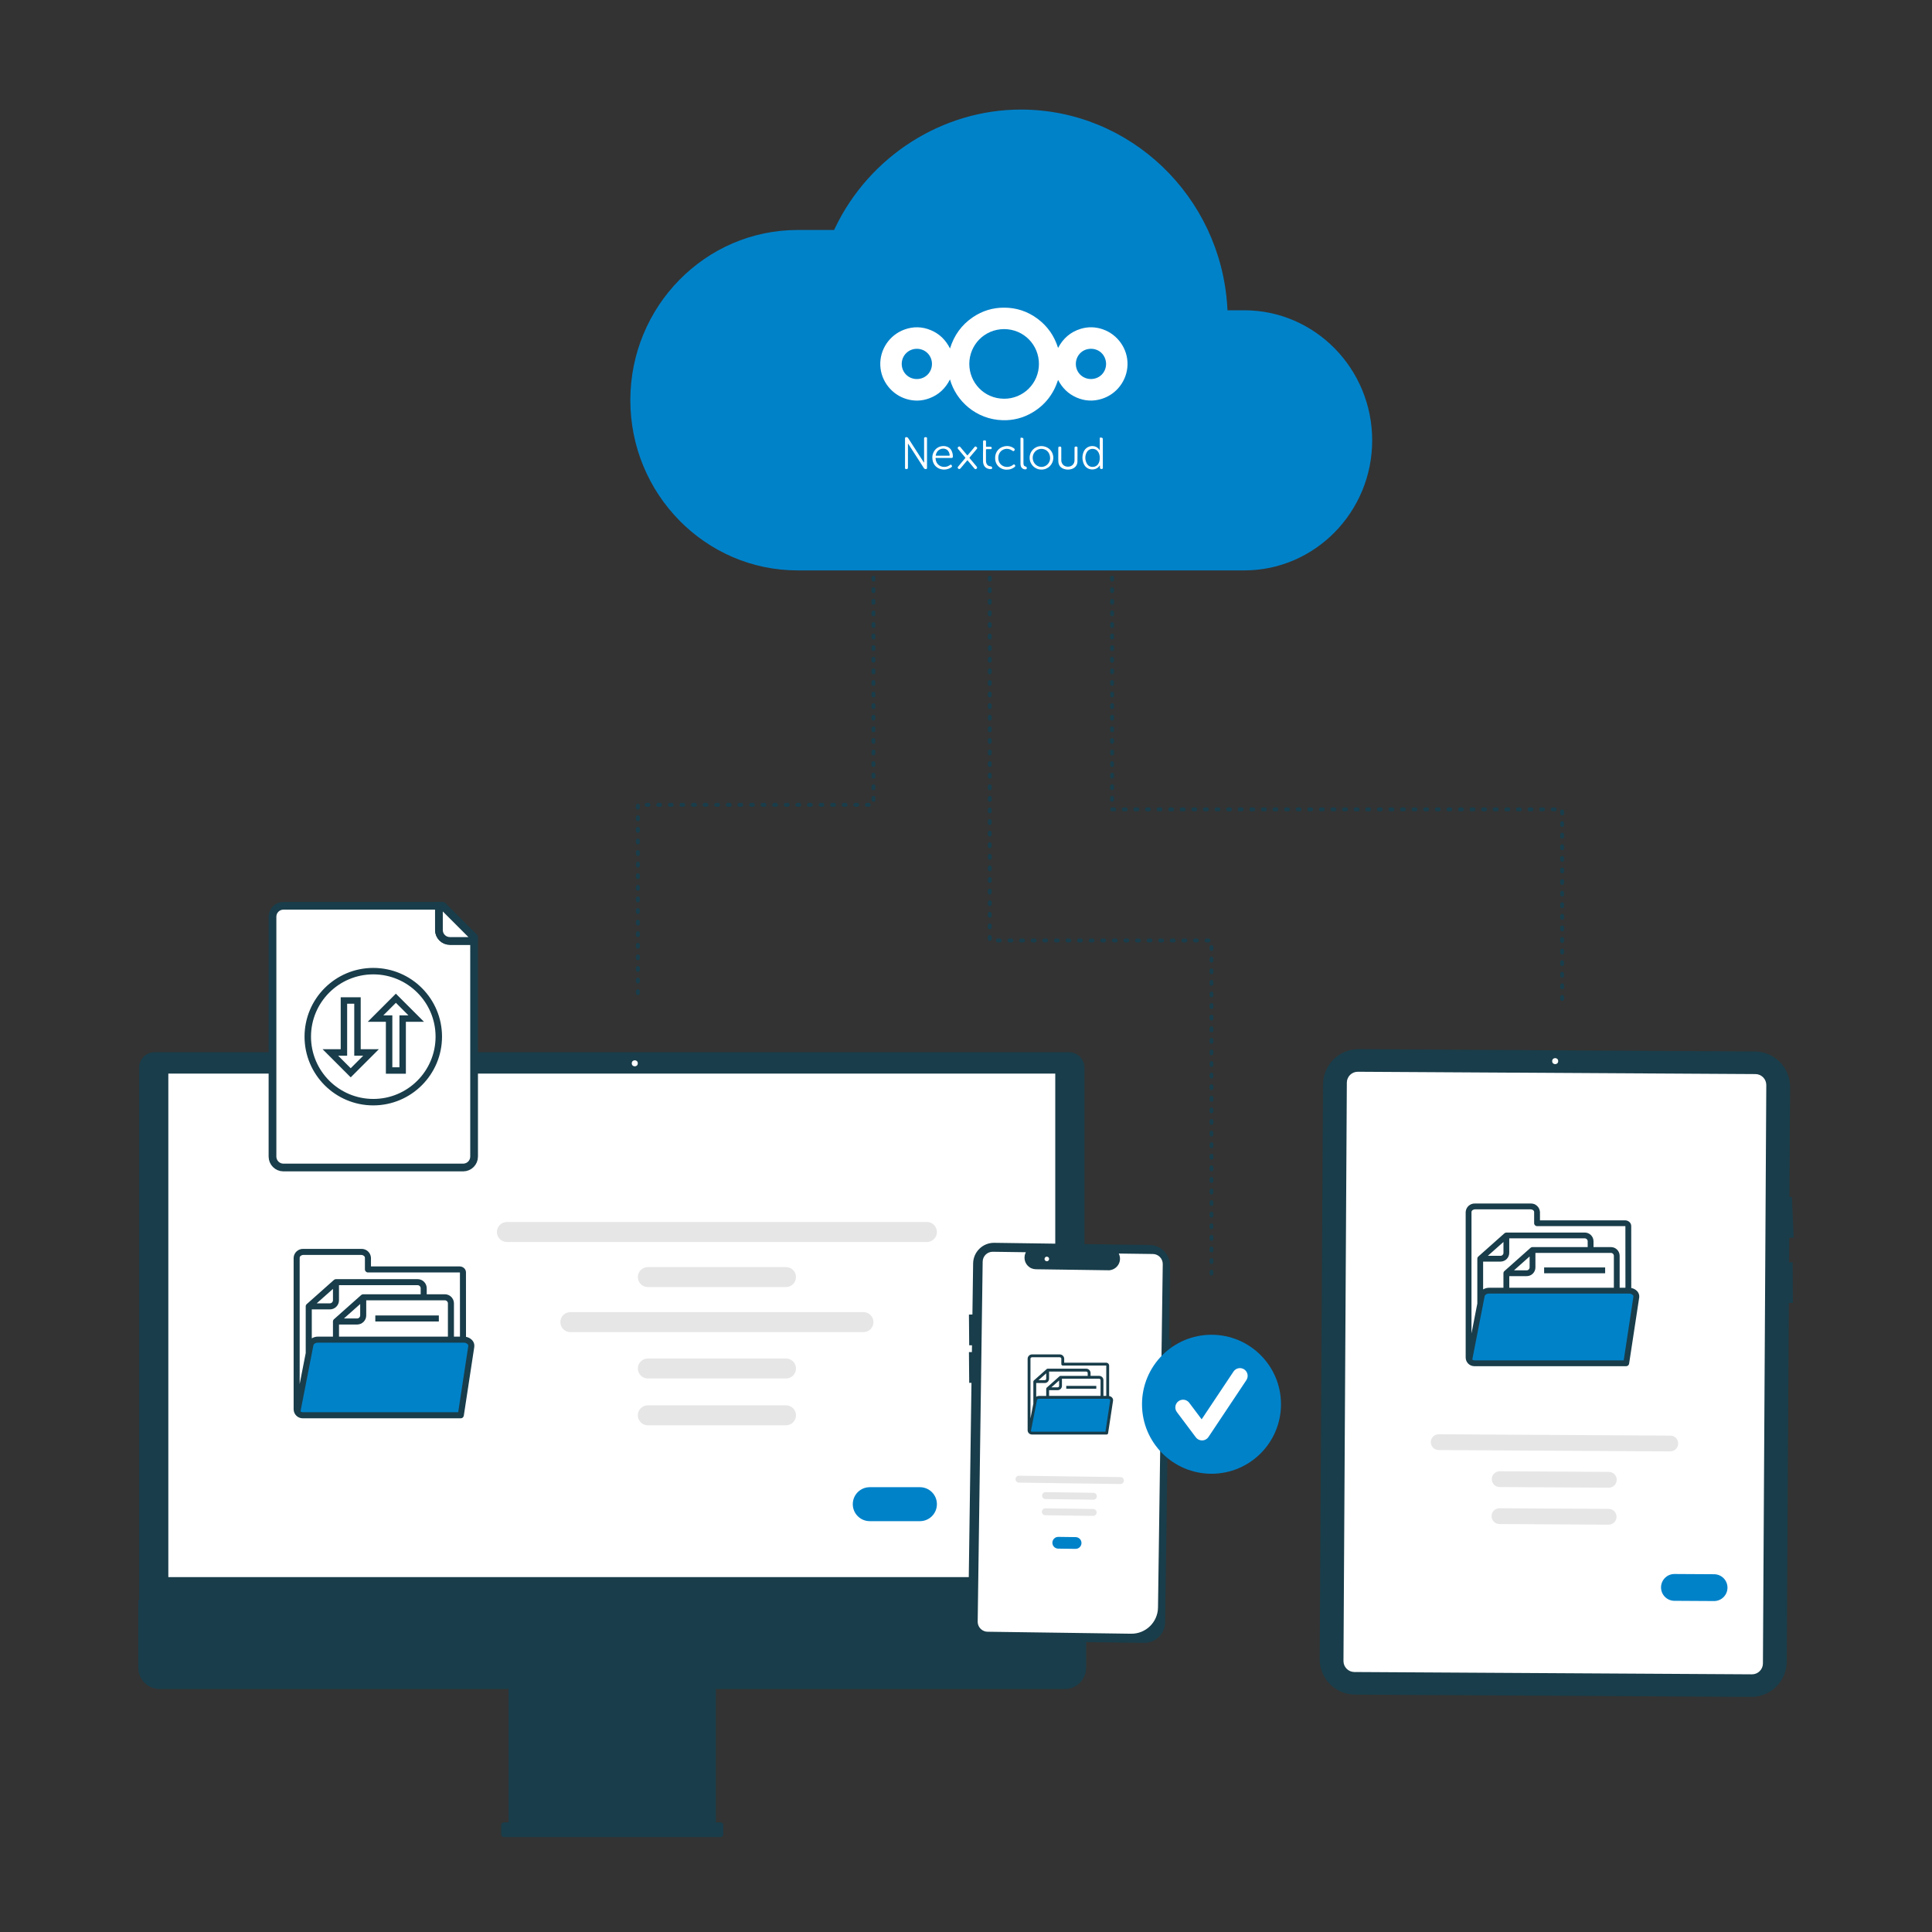 <?xml version="1.0" encoding="UTF-8"?>
<svg id="Ebene_1" data-name="Ebene 1" xmlns="http://www.w3.org/2000/svg" viewBox="0 0 1000 1000">
  <rect x="0" y="0" width="1000" height="1000" fill="#333333" stroke="none"/>
  <defs>
    <style>
      .cls-1, .cls-2 {
        fill: #193d4a;
      }

      .cls-1, .cls-3, .cls-4 {
        stroke: #193d4a;
      }

      .cls-1, .cls-4 {
        stroke-miterlimit: 10;
      }

      .cls-5 {
        fill: #0082c9;
      }

      .cls-5, .cls-2, .cls-6, .cls-7 {
        stroke-width: 0px;
      }

      .cls-3 {
        stroke-linejoin: round;
        stroke-width: 4px;
      }

      .cls-3, .cls-4 {
        stroke-linecap: round;
      }

      .cls-3, .cls-7 {
        fill: #fff;
      }

      .cls-6 {
        fill: #e6e6e6;
      }

      .cls-4 {
        fill: none;
        stroke-dasharray: 0 0 1 5;
        stroke-width: 2px;
      }
    </style>
  </defs>
  <path class="cls-5" d="M412.84,119.04c-47.74,0-86.58,39.52-86.58,88.1s38.84,88.1,86.58,88.1h231.19c36.51,0,66.21-30.2,66.21-67.32s-29.7-67.32-66.21-67.32h-8.68l-.11-1.82c-3.49-57.24-50.4-102.07-106.8-102.07-40.61,0-78.37,24.04-96.19,61.23l-.53,1.1h-18.88Z"/>
  <g>
    <path class="cls-7" d="M916.85,724.7c-1.52-5.41-.95-11.2,1.61-16.21.25-.5-.53-.86-.78-.37-2.65,5.22-3.24,11.24-1.64,16.87.15.54.97.24.81-.29h0Z"/>
    <path class="cls-2" d="M926.55,562.67l-.33,56.9,1.25-.06.95,21.08-2.32.1-.08,12.65,1.85-.02.14,21.09h-2.11s-1.08,185.68-1.08,185.68c-.07,10.12-8.32,18.28-18.44,18.23l-205.09-1.19c-10.12-.07-18.28-8.32-18.23-18.44l1.73-297.42c.07-10.12,8.32-18.28,18.44-18.23l205.09,1.19c10.12.07,18.27,8.32,18.23,18.44Z"/>
    <path class="cls-7" d="M906.81,866.63l-205.81-1.2c-3.12-.02-5.63-2.56-5.62-5.68l1.74-299.39c.02-3.12,2.56-5.63,5.68-5.62l205.81,1.2c3.12.02,5.63,2.56,5.62,5.68l-1.74,299.39c-.02,3.12-2.56,5.63-5.68,5.62Z"/>
    <circle class="cls-7" cx="804.96" cy="549.24" r="1.56"/>
    <path class="cls-6" d="M832.71,770.02l-56.51-.33c-2.26-.02-4.07-1.86-4.06-4.11.02-2.25,1.85-4.07,4.1-4.06l56.51.33c2.26.01,4.08,1.85,4.06,4.1s-1.85,4.08-4.1,4.06c0,0,0,0,0,0Z"/>
    <path class="cls-6" d="M832.6,789.17l-56.51-.33c-2.26-.01-4.07-1.85-4.06-4.11.01-2.26,1.85-4.07,4.11-4.06h0l56.51.33c2.26,0,4.08,1.84,4.07,4.09s-1.84,4.08-4.09,4.07c0,0-.02,0-.03,0h0Z"/>
    <path class="cls-6" d="M864.52,751.24l-119.89-.7c-2.26-.02-4.07-1.87-4.05-4.12.02-2.25,1.85-4.05,4.09-4.05l119.89.7c2.26,0,4.08,1.84,4.07,4.09,0,2.26-1.84,4.08-4.09,4.07,0,0-.02,0-.03,0Z"/>
    <path class="cls-5" d="M887.16,828.7l-20.52-.12c-3.84-.03-6.92-3.16-6.89-6.99.03-3.83,3.15-6.91,6.97-6.89l20.52.12c3.84.02,6.93,3.15,6.9,6.98-.02,3.84-3.15,6.93-6.98,6.9h0Z"/>
  </g>
  <path class="cls-2" d="M72.01,835.9h489.3v-283.28c0-4.42-3.59-8-8.01-8.01H80.02c-4.42,0-8,3.59-8.01,8.01v283.28Z"/>
  <rect class="cls-7" x="87.13" y="555.69" width="459.07" height="260.62"/>
  <path class="cls-2" d="M71.59,828.24v34.96c0,6.09,4.94,11.04,11.04,11.04h180.6v68.99h-2.4c-.79,0-1.43.64-1.43,1.43h0v4.8c0,.79.64,1.43,1.43,1.43h112.11c.79,0,1.43-.64,1.43-1.43h0v-4.8c0-.79-.64-1.43-1.43-1.43h-2.4v-68.99h180.6c6.09,0,11.04-4.94,11.04-11.04h0v-34.96H71.59Z"/>
  <path class="cls-6" d="M479.77,642.85h-217.4c-2.85,0-5.17-2.31-5.17-5.17s2.31-5.17,5.17-5.17h217.4c2.85,0,5.17,2.31,5.17,5.17s-2.31,5.17-5.17,5.17Z"/>
  <path class="cls-6" d="M406.83,666.18h-71.51c-2.85,0-5.17-2.31-5.17-5.17s2.31-5.17,5.17-5.17h71.51c2.85,0,5.17,2.31,5.17,5.17s-2.31,5.17-5.17,5.17Z"/>
  <path class="cls-6" d="M406.83,713.5h-71.51c-2.85,0-5.17-2.31-5.17-5.17s2.31-5.17,5.17-5.17h71.51c2.85,0,5.17,2.31,5.17,5.17s-2.31,5.17-5.17,5.17Z"/>
  <path class="cls-6" d="M406.83,737.73h-71.51c-2.85,0-5.17-2.3-5.18-5.16s2.3-5.17,5.16-5.18h71.53c2.85,0,5.17,2.3,5.18,5.16s-2.3,5.17-5.16,5.18h-.02Z"/>
  <path class="cls-6" d="M446.93,689.5h-151.72c-2.85,0-5.17-2.31-5.17-5.17s2.31-5.17,5.17-5.17h151.72c2.85,0,5.17,2.31,5.17,5.17s-2.31,5.17-5.17,5.17Z"/>
  <path class="cls-5" d="M476.15,787.35h-25.96c-4.85,0-8.79-3.93-8.79-8.79s3.93-8.79,8.79-8.79h25.96c4.85,0,8.79,3.93,8.79,8.79s-3.93,8.79-8.79,8.79Z"/>
  <g>
    <path class="cls-2" d="M603.08,839.7l1.71-123.65,1.13.02.32-22.74-1.13-.02.53-37.97c.08-5.96-4.68-10.86-10.65-10.95,0,0,0,0,0,0l-80.35-1.11c-5.96-.08-10.86,4.68-10.95,10.65,0,0,0,0,0,0l-.37,26.47-1.8.02.14,15.91h1.44s-.05,3.5-.05,3.5h-1.53s.14,15.92.14,15.92h1.17s-1.7,122.55-1.7,122.55c-.09,5.95,4.66,10.85,10.61,10.95.01,0,.03,0,.04,0l80.35,1.11c5.96.08,10.86-4.69,10.95-10.65Z"/>
    <path class="cls-7" d="M509.4,844.24c-2.04-.77-3.38-2.74-3.35-4.92l2.58-186.31c.04-2.86,2.39-5.14,5.25-5.1l17.1.24-.22.52c-1.29,3.03.13,6.53,3.16,7.82.71.3,1.47.46,2.25.47l37.94.53c1.92-.14,3.66-1.18,4.68-2.8,1.01-1.6,1.2-3.58.5-5.34l-.21-.52,17.66.24c2.86.04,5.14,2.39,5.1,5.25l-2.46,177.75c-.11,7.58-6.34,13.63-13.92,13.54l-74.31-1.03c-.6,0-1.19-.12-1.75-.33Z"/>
    <path class="cls-6" d="M565.92,776.25l-24.75-.34c-.99-.01-1.78-.82-1.77-1.81.01-.99.82-1.78,1.81-1.77,0,0,0,0,0,0l24.75.34c.99.02,1.78.83,1.76,1.82-.02.99-.82,1.77-1.81,1.76h0Z"/>
    <path class="cls-6" d="M565.8,784.63l-24.75-.34c-.99-.01-1.78-.82-1.77-1.81.01-.99.82-1.78,1.81-1.77,0,0,0,0,0,0l24.75.34c.99.01,1.78.82,1.77,1.81-.01.99-.82,1.78-1.81,1.77,0,0,0,0,0,0h0Z"/>
    <path class="cls-6" d="M579.92,768.13l-52.52-.73c-.99-.01-1.78-.82-1.77-1.81.01-.99.82-1.78,1.81-1.77,0,0,0,0,0,0l52.52.73c.99.01,1.78.82,1.77,1.81-.01.99-.82,1.78-1.81,1.77,0,0,0,0,0,0Z"/>
    <path class="cls-5" d="M556.69,801.69l-8.99-.12c-1.68-.03-3.02-1.41-2.99-3.09.03-1.68,1.4-3.01,3.08-2.99l8.99.12c1.68.03,3.02,1.41,2.99,3.09-.03,1.68-1.4,3.01-3.08,2.99Z"/>
    <circle class="cls-7" cx="541.82" cy="651.57" r="1.18" transform="translate(-258.56 929.98) rotate(-69.43)"/>
  </g>
  <g>
    <path class="cls-3" d="M245.39,487.03v111.61c0,3.13-2.53,5.66-5.66,5.66h-93.03c-3.13,0-5.66-2.53-5.66-5.66v-124.15c0-3.13,2.53-5.66,5.66-5.66h80.49v12.54c0,3.13,2.53,5.66,5.66,5.66h12.54Z"/>
    <path class="cls-3" d="M245.39,485.15v1.88h-12.54c-3.13,0-5.66-2.53-5.66-5.66v-12.54h1.89l16.31,16.31Z"/>
  </g>
  <g>
    <circle class="cls-5" cx="627.07" cy="726.84" r="35.97"/>
    <path class="cls-7" d="M622.16,745.56c-1.26,0-2.45-.59-3.2-1.6l-9.81-13.08c-1.33-1.77-.97-4.28.8-5.6s4.28-.97,5.6.8l6.42,8.56,16.49-24.73c1.23-1.84,3.71-2.33,5.55-1.1,1.83,1.23,2.33,3.7,1.11,5.54l-19.62,29.44c-.72,1.08-1.92,1.74-3.22,1.78-.04,0-.07,0-.11,0Z"/>
  </g>
  <polyline class="cls-4" points="452.1 298.99 452.1 416.58 330.14 416.58 330.14 518.12"/>
  <polyline class="cls-4" points="575.61 298.99 575.61 418.93 808.56 418.93 808.56 518.12"/>
  <polyline class="cls-4" points="512.31 298.99 512.31 486.79 627.07 486.79 627.07 662.26"/>
  <circle class="cls-7" cx="328.56" cy="550.37" r="1.56"/>
  <g>
    <path class="cls-7" d="M570.89,170.48c-3.8-1.33-7.65-1.45-11.51-.28-5.29,1.6-9.13,4.96-11.72,9.89-1.95-6.2-5.44-11.24-10.59-15.08-5.15-3.85-10.98-5.78-17.41-5.77-5.86,0-11.25,1.66-16.11,4.95-5.83,3.95-9.73,9.35-11.83,16.18-2.2-4.4-5.46-7.61-9.94-9.48-4.51-1.88-9.1-1.98-13.69-.3-7.69,2.82-12.81,10.35-12.45,18.61.35,8.05,5.94,15.17,13.8,17.41,3.89,1.11,7.77.97,11.56-.44,4.85-1.8,8.35-5.1,10.71-9.78,3.11,11.15,13.56,20.73,27.26,21.11,5.5.16,10.66-1.17,15.4-3.98,6.55-3.9,10.93-9.54,13.29-16.87,2.16,4.16,5.27,7.22,9.5,9.08,4.24,1.86,8.6,2.11,13.02.75,7.81-2.39,13.23-9.59,13.42-17.69.2-8.22-5.07-15.63-12.73-18.31ZM474.54,196.19c-4.36,0-7.81-3.46-7.81-7.82s3.47-7.84,7.86-7.83c4.37.01,7.79,3.45,7.79,7.83s-3.44,7.84-7.85,7.82ZM519.66,206.38c-10.3-.05-17.99-8.37-17.95-18.1.04-9.6,7.65-17.9,18.06-17.94,10.29.08,18.03,8.3,17.98,18.14-.05,9.97-8.09,17.96-18.08,17.91ZM565.01,196.18c-4.46.15-7.99-3.17-8.15-7.52-.15-4.2,2.96-7.96,7.55-8.12,4.49-.15,7.98,3.22,8.1,7.75,0,4.45-3.36,7.74-7.5,7.88Z"/>
    <path class="cls-7" d="M478.31,239.38v-.56c0-3.83,0-7.66,0-11.48,0-.15,0-.31,0-.46.03-.37.16-.53.52-.58.17-.02.35-.02.52,0,.28.03.46.19.47.49,0,.14,0,.27,0,.41,0,4.89,0,9.78,0,14.67,0,.33.13.73-.34.88-.49.16-.97,0-1.26-.43-1.3-2.01-2.6-4.03-3.89-6.04-1.36-2.11-2.72-4.22-4.08-6.33-.06-.09-.09-.21-.3-.27,0,.2,0,.38,0,.56,0,3.73,0,7.46,0,11.19,0,.15,0,.31,0,.46,0,.79-.31,1.04-1.08.89-.26-.05-.42-.18-.43-.46,0-.15,0-.31,0-.46,0-4.87,0-9.74,0-14.62,0-.04,0-.08,0-.12.01-.32-.06-.68.38-.81.44-.13.89,0,1.15.33.12.15.22.32.32.48,2.52,3.92,5.04,7.83,7.57,11.75.11.18.23.35.35.53.04,0,.08-.01.12-.02Z"/>
    <path class="cls-7" d="M570.83,241.85c0-4.79,0-9.59,0-14.39,0-.65-.18-.86-.81-.96-.13-.02-.27-.02-.4-.01-.36.02-.39.05-.38.41,0,1.41,0,2.82.01,4.23,0,.64,0,1.28,0,1.93-.17-.1-.22-.28-.32-.41-.64-.85-1.45-1.44-2.5-1.66-2.43-.52-4.8.76-5.66,3.14-.73,2.03-.65,4.08.23,6.05,1.58,3.55,6.42,3.67,8.2.79.24-.07.17.12.18.23.03.43-.05.87.05,1.29.33.37.76.29,1.13.17.37-.12.28-.51.28-.81ZM569.23,237.08c0,.87-.12,1.71-.48,2.49-.61,1.31-1.64,2.03-3.09,2.09-1.46.06-2.55-.6-3.2-1.89-.86-1.71-.94-3.5-.17-5.26.7-1.64,2.23-2.43,3.95-2.12,1.09.2,1.84.85,2.35,1.8.49.91.67,1.89.64,2.9Z"/>
    <path class="cls-7" d="M539.01,230.89c-3.43.01-6.09,2.67-6.07,6.06.02,3.44,2.73,6.13,6.17,6.11,3.43-.02,6.1-2.75,6.07-6.2-.02-3.37-2.73-5.98-6.17-5.96ZM542.11,240.44c-1.61,1.55-4.07,1.65-5.82.25-2.06-1.65-2.37-4.81-.68-6.78,1.24-1.45,3.26-1.97,5.05-1.29,1.77.67,2.89,2.35,2.88,4.68-.02,1.01-.45,2.2-1.43,3.15Z"/>
    <path class="cls-7" d="M484.69,237.03c1.28,0,2.55,0,3.83,0s2.63,0,3.95,0c.54,0,.72-.2.73-.74,0-.52-.04-1.04-.16-1.56-.37-1.59-1.16-2.86-2.75-3.49-2.21-.88-5-.13-6.42,1.77-1.28,1.71-1.57,3.64-1.05,5.67,1.08,4.27,6.18,5.58,9.6,3.18.43-.3.45-.61.11-1.09-.25-.35-.42-.36-.88-.04-.68.48-1.42.79-2.24.9-2.43.33-4.88-1.11-5.16-4.17-.04-.43-.02-.43.44-.44ZM486.47,232.63c.8-.41,1.66-.52,2.54-.34,1.06.23,1.77.89,2.2,1.88.19.45.3.92.34,1.4.02.19-.04.3-.25.29-.06,0-.12,0-.17,0-2.18,0-4.37,0-6.55,0-.06,0-.11-.01-.27-.04.23-1.44.88-2.53,2.17-3.19Z"/>
    <path class="cls-7" d="M547.77,235.76c0-1.3,0-2.36,0-3.42,0-.23,0-.46.03-.7,0-.11.02-.24.12-.32.3-.26.65-.2.99-.13.29.06.39.29.41.56.01.15,0,.31,0,.46,0,1.89,0,3.79,0,5.68,0,.35,0,.7.07,1.04.41,1.79,1.89,2.8,3.82,2.61,1.72-.17,2.94-1.49,2.96-3.29.03-2.03,0-4.06.01-6.09,0-.15,0-.31,0-.46.03-.34.17-.49.5-.54.17-.03.35-.03.52,0,.37.04.5.18.5.57,0,2.42.03,4.83-.02,7.25-.04,1.76-1.13,3.15-2.82,3.73-1.4.48-2.82.49-4.21,0-1.74-.61-2.71-1.85-2.85-3.71-.09-1.16-.01-2.32-.04-3.24Z"/>
    <path class="cls-7" d="M500.75,238.16c-.64.76-1.24,1.47-1.83,2.17-.6.71-1.19,1.43-1.79,2.13-.45.53-1.15.4-1.4-.26-.1-.27.02-.48.19-.68.76-.9,1.52-1.81,2.27-2.71.42-.5.85-1.01,1.27-1.51.27-.33.28-.34,0-.66-1.13-1.35-2.26-2.7-3.39-4.05-.02-.03-.05-.06-.08-.09-.49-.59-.38-1.03.32-1.35.27-.12.49-.06.75.25.63.74,1.24,1.48,1.86,2.22.52.62,1.04,1.25,1.57,1.87.07.09.14.19.29.22,1.06-1.26,2.13-2.54,3.2-3.81.17-.21.34-.42.53-.61.26-.26.46-.27.77-.05.08.06.15.12.22.19.39.36.41.55.05.98-.5.61-1.02,1.22-1.53,1.82-.66.78-1.32,1.57-1.98,2.35-.32.38-.32.38-.01.75,1.08,1.29,2.16,2.58,3.24,3.87.06.07.13.15.19.22.49.6.36,1.1-.37,1.38-.2.08-.39.05-.54-.1-.15-.15-.29-.31-.42-.47-1.12-1.33-2.24-2.67-3.41-4.06Z"/>
    <path class="cls-7" d="M515.07,237.04c.01-2.96,1.82-5.32,4.62-5.97,1.84-.43,3.57-.14,5.13.97.56.4.53,1.02-.05,1.4-.17.11-.33.09-.49,0-.23-.14-.46-.29-.69-.43-3.11-1.84-6.77.18-6.88,3.79-.02.68.05,1.35.29,1.99.82,2.16,2.9,3.11,4.92,2.84.9-.12,1.71-.46,2.43-1.02.47-.36.62-.35.92.02.33.41.32.72-.08,1.05-.87.71-1.87,1.17-2.98,1.34-1.78.26-3.43-.05-4.88-1.16-1.47-1.12-2.26-2.84-2.25-4.81Z"/>
    <path class="cls-7" d="M508.83,233.9c0-1.66,0-3.33,0-4.99,0-.15,0-.31,0-.46.02-.29.17-.46.47-.5.11-.01.23-.02.35-.02.57,0,.69.12.7.67.01.66,0,1.31,0,1.97,0,.74-.09.66.69.66.54,0,1.08-.01,1.62,0,.45.02.64.22.64.65,0,.42-.15.6-.59.61-.66.02-1.31.02-1.97,0-.29,0-.41.07-.41.39.01,1.91,0,3.83.01,5.74,0,.33.06.66.15.97.28.99.92,1.59,1.95,1.74.11.02.23.04.34.06.66.1.88.45.69,1.08-.08.27-.3.33-.54.34-1.65.03-3.48-.64-3.99-2.97-.1-.46-.13-.92-.13-1.38,0-1.53,0-3.05,0-4.58Z"/>
    <path class="cls-7" d="M528.2,233.67c0-2.26,0-4.52,0-6.79,0-.23.06-.33.28-.32.15,0,.31,0,.46.01.61.06.8.27.8.89,0,3.79,0,7.58,0,11.37,0,.31,0,.62,0,.93,0,.25.04.5.09.75.12.53.43.84.98.93.59.1.86.76.54,1.26-.1.16-.26.21-.44.23-1.15.13-2.25-.61-2.56-1.74-.11-.39-.14-.8-.14-1.21,0-2.11,0-4.21,0-6.32,0,0-.01,0-.02,0Z"/>
    <path class="cls-7" d="M569.19,240.97c0-.12.05-.22.23-.3v1.82c-.21-.2-.09-.47-.12-.7-.04-.27.11-.57-.11-.82Z"/>
  </g>
  <g>
    <path class="cls-1" d="M228.29,536.57c0-19.37-15.71-35.08-35.08-35.08s-35.08,15.71-35.08,35.08,15.71,35.08,35.08,35.08c19.36-.02,35.06-15.71,35.08-35.08ZM160.47,536.57c0-18.08,14.66-32.74,32.74-32.74s32.74,14.66,32.74,32.74-14.66,32.74-32.74,32.74c-18.07-.02-32.72-14.67-32.74-32.74Z"/>
    <path class="cls-1" d="M200.23,528.38v26.89h9.35v-26.89h8.67l-13.35-13.35-13.35,13.35h8.67ZM197.21,526.04l7.7-7.7,7.7,7.7h-5.36v26.89h-4.68v-26.89h-5.36Z"/>
    <path class="cls-1" d="M186.2,543.58v-26.89h-9.35v26.89h-8.67l13.35,13.35,13.35-13.35h-8.67ZM189.22,545.92l-7.7,7.7-7.7-7.7h5.36v-26.89h4.68v26.89h5.36Z"/>
  </g>
  <g>
    <path class="cls-5" d="M239.65,693.39h.34c2.38,0,4.23,1.64,3.95,3.51l-5.43,35.64h-84.96l6.26-32.07.85-4.32c.48-1.74,2.13-2.9,3.93-2.76h75.06Z"/>
    <path class="cls-2" d="M227.14,680.87h-32.88v3.13h32.88v-3.13ZM245.49,697.14l-5.43,35.64c-.12.76-.78,1.33-1.55,1.33h-81.83c-2.59,0-4.7-2.1-4.7-4.7v-78.4c.14-2.66,2.41-4.71,5.07-4.59h29.89c2.66-.12,4.93,1.92,5.07,4.59v4.48h45.84c.93,0,1.82.35,2.47,1,.56.57.87,1.33.86,2.13l.02,33.33c1.26.22,2.4.85,3.26,1.8.82.92,1.19,2.16,1.02,3.38ZM155.11,716.39l3.13-16.06v-24.16c0-.45.19-.88.53-1.17l14.09-12.53c.28-.25.65-.39,1.03-.39h42.28c2.59,0,4.69,2.11,4.7,4.7v3.13h9.39c2.59,0,4.69,2.11,4.7,4.7v17.22h3.12l-.02-33.19s-.09-.02-.2-.02h-47.41c-.86,0-1.57-.7-1.57-1.57v-6.04c0-.78-.89-1.46-1.94-1.46h-29.89c-1.05,0-1.94.67-1.94,1.46v65.39ZM161.38,677.74v14.98c.97-.58,2.08-.89,3.21-.89h7.75v-7.83c0-.45.19-.88.53-1.17l14.09-12.53c.28-.25.65-.39,1.03-.39h29.75v-3.13c0-.86-.7-1.57-1.57-1.57h-40.71v7.83c0,2.59-2.11,4.69-4.7,4.7h-9.39ZM170.77,674.6c.86,0,1.57-.7,1.57-1.57v-5.9l-8.41,7.47h6.84ZM178.02,682.43h6.84c.86,0,1.57-.7,1.57-1.57v-5.9l-8.41,7.47ZM175.47,691.83h56.37v-17.22c0-.86-.7-1.57-1.57-1.57h-40.71v7.83c0,2.59-2.11,4.69-4.7,4.7h-9.39v6.26ZM242.39,696.67c.04-.32-.07-.65-.3-.88-.55-.56-1.31-.86-2.1-.83h-75.41c-1.35,0-2.29.74-2.38,1.42l-6.65,34.1c.29.31.7.48,1.13.49h80.48l5.23-34.31Z"/>
  </g>
  <g>
    <path class="cls-5" d="M573.35,723.25h.16c1.13,0,2,.78,1.87,1.66l-2.57,16.85h-40.17l2.96-15.16.4-2.04c.23-.82,1.01-1.37,1.86-1.3h35.49Z"/>
    <path class="cls-2" d="M567.44,717.33h-15.55v1.48h15.55v-1.48ZM576.11,725.02l-2.57,16.85c-.06.36-.37.63-.73.63h-38.69c-1.23,0-2.22-.99-2.22-2.22v-37.07c.07-1.26,1.14-2.23,2.4-2.17h14.13c1.26-.06,2.33.91,2.4,2.17v2.12h21.68c.44,0,.86.17,1.17.47.26.27.41.63.41,1.01v15.76c.6.1,1.14.4,1.55.85.39.44.56,1.02.48,1.6ZM533.38,734.13l1.48-7.6v-11.42c0-.21.09-.42.25-.56l6.66-5.92c.13-.12.31-.19.49-.19h19.99c1.23,0,2.22,1,2.22,2.22v1.48h4.44c1.23,0,2.22,1,2.22,2.22v8.14h1.47v-15.7s-.05,0-.1,0h-22.42c-.41,0-.74-.33-.74-.74v-2.86c0-.37-.42-.69-.92-.69h-14.13c-.5,0-.92.32-.92.69v30.92ZM536.34,715.85v7.09c.46-.28.98-.42,1.52-.42h3.66v-3.7c0-.21.09-.42.25-.56l6.66-5.92c.13-.12.31-.19.49-.19h14.07v-1.48c0-.41-.33-.74-.74-.74h-19.25v3.7c0,1.23-1,2.22-2.22,2.22h-4.44ZM540.78,714.37c.41,0,.74-.33.74-.74v-2.79l-3.98,3.53h3.24ZM544.21,718.07h3.24c.41,0,.74-.33.74-.74v-2.79l-3.98,3.53ZM543,722.51h26.65v-8.14c0-.41-.33-.74-.74-.74h-19.25v3.7c0,1.23-1,2.22-2.22,2.22h-4.44v2.96ZM574.65,724.8c.02-.15-.03-.31-.14-.41-.26-.27-.62-.41-.99-.39h-35.66c-.64,0-1.08.35-1.13.67l-3.15,16.13c.14.15.33.23.53.23h38.06l2.47-16.22Z"/>
  </g>
  <g>
    <path class="cls-5" d="M842.83,668.05h.33c2.29,0,4.06,1.58,3.79,3.37l-5.22,34.22h-81.59l6.01-30.8.81-4.15c.46-1.68,2.04-2.79,3.77-2.65h72.09Z"/>
    <path class="cls-2" d="M830.82,656.02h-31.58v3.01h31.58v-3.01ZM848.44,671.64l-5.22,34.22c-.12.73-.75,1.27-1.49,1.28h-78.59c-2.49,0-4.51-2.02-4.51-4.51v-75.29c.14-2.56,2.31-4.53,4.87-4.41h28.71c2.56-.12,4.73,1.85,4.87,4.41v4.3h44.03c.89,0,1.74.34,2.38.96.54.55.83,1.28.83,2.05l.02,32.01c1.21.21,2.31.82,3.13,1.73.79.89,1.15,2.07.98,3.25ZM761.65,690.14l3.01-15.43v-23.2c0-.43.18-.85.51-1.13l13.53-12.03c.27-.24.63-.38.99-.38h40.6c2.49,0,4.5,2.02,4.51,4.51v3.01h9.02c2.49,0,4.5,2.02,4.51,4.51v16.54h2.99l-.02-31.88s-.09-.02-.2-.02h-45.53c-.83,0-1.5-.67-1.5-1.5v-5.8c0-.75-.86-1.4-1.86-1.4h-28.71c-1.01,0-1.86.65-1.86,1.4v62.8ZM767.66,653.01v14.39c.93-.56,2-.86,3.08-.86h7.44v-7.52c0-.43.18-.85.51-1.13l13.53-12.03c.27-.24.63-.38.99-.38h28.57v-3.01c0-.83-.67-1.5-1.5-1.5h-39.1v7.52c0,2.49-2.02,4.5-4.51,4.51h-9.02ZM776.69,650c.83,0,1.5-.67,1.5-1.5v-5.67l-8.08,7.17h6.57ZM783.65,657.52h6.57c.83,0,1.5-.67,1.5-1.5v-5.67l-8.08,7.17ZM781.2,666.54h54.13v-16.54c0-.83-.67-1.5-1.5-1.5h-39.1v7.52c0,2.49-2.02,4.5-4.51,4.51h-9.02v6.01ZM845.47,671.19c.04-.31-.06-.62-.29-.84-.53-.54-1.26-.83-2.02-.8h-72.42c-1.29,0-2.2.71-2.29,1.37l-6.39,32.75c.28.3.67.46,1.08.47h77.29l5.02-32.95Z"/>
  </g>
</svg>